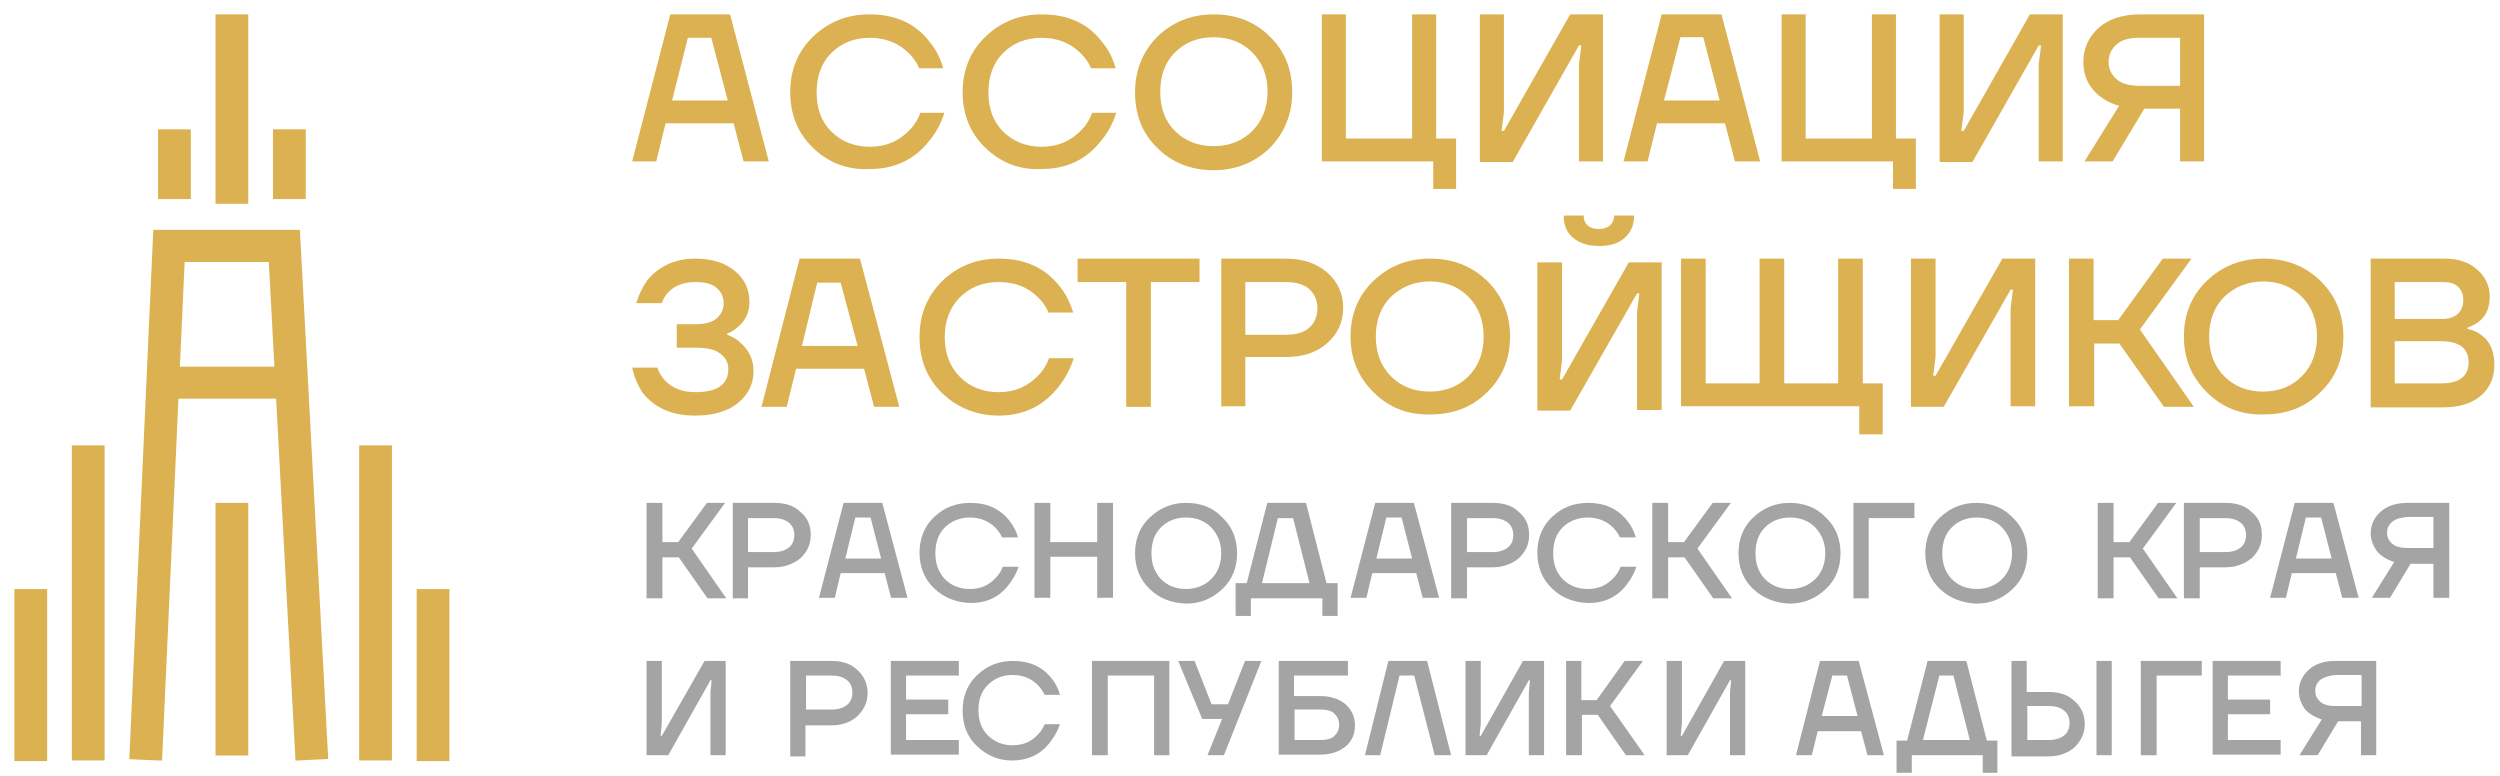<?xml version="1.0" encoding="UTF-8"?> <svg xmlns="http://www.w3.org/2000/svg" width="174" height="54" viewBox="0 0 174 54" fill="none"><path d="M45 41.645V35H46.102V37.731H47.203L49.203 35H50.468L48.142 38.18L50.549 41.645H49.243L47.244 38.791H46.102V41.645H45Z" fill="#A4A4A4"></path><path d="M51 41.645V35H53.897C54.672 35 55.284 35.204 55.733 35.652C56.223 36.06 56.427 36.59 56.427 37.242C56.427 37.895 56.182 38.384 55.733 38.832C55.243 39.24 54.632 39.485 53.897 39.485H52.061V41.645H51ZM52.061 38.425H53.856C54.305 38.425 54.672 38.302 54.917 38.099C55.162 37.895 55.284 37.609 55.284 37.242C55.284 36.875 55.162 36.59 54.917 36.386C54.672 36.182 54.305 36.06 53.856 36.06H52.061V38.425Z" fill="#A4A4A4"></path><path d="M57 41.605L58.714 35H61.407L63.161 41.605H62.019L61.57 39.892H58.51L58.102 41.605H57ZM58.836 38.873H61.325L60.591 36.019H59.53L58.836 38.873Z" fill="#A4A4A4"></path><path d="M65.02 40.952C64.326 40.3 64 39.444 64 38.465C64 37.487 64.326 36.631 65.02 35.978C65.714 35.326 66.53 35 67.55 35C68.692 35 69.59 35.408 70.243 36.223C70.528 36.59 70.733 36.957 70.855 37.405H69.753C69.631 37.161 69.468 36.916 69.264 36.712C68.815 36.264 68.203 36.019 67.509 36.019C66.815 36.019 66.203 36.264 65.754 36.712C65.306 37.161 65.102 37.772 65.102 38.506C65.102 39.24 65.306 39.811 65.754 40.3C66.203 40.748 66.775 40.993 67.509 40.993C68.243 40.993 68.815 40.748 69.304 40.218C69.508 40.015 69.672 39.77 69.794 39.444H70.896C70.733 39.933 70.488 40.341 70.202 40.708C69.549 41.564 68.652 41.971 67.55 41.971C66.53 41.931 65.714 41.605 65.02 40.952Z" fill="#A4A4A4"></path><path d="M72 41.645V35H73.102V37.731H76.366V35H77.468V41.605H76.366V38.751H73.102V41.605H72V41.645Z" fill="#A4A4A4"></path><path d="M80.02 40.993C79.326 40.341 79 39.485 79 38.506C79 37.528 79.326 36.672 80.02 36.019C80.714 35.367 81.53 35 82.55 35C83.57 35 84.427 35.326 85.08 36.019C85.773 36.672 86.1 37.528 86.1 38.506C86.1 39.485 85.773 40.341 85.08 40.993C84.386 41.645 83.57 42.012 82.55 42.012C81.53 41.971 80.673 41.645 80.02 40.993ZM80.795 36.712C80.347 37.161 80.142 37.772 80.142 38.506C80.142 39.24 80.347 39.811 80.795 40.3C81.244 40.748 81.815 40.993 82.55 40.993C83.244 40.993 83.856 40.748 84.304 40.3C84.753 39.852 84.998 39.24 84.998 38.506C84.998 37.772 84.753 37.202 84.304 36.712C83.856 36.264 83.284 36.019 82.55 36.019C81.815 36.019 81.244 36.264 80.795 36.712Z" fill="#A4A4A4"></path><path d="M86 42.868V40.585H86.775L88.203 35H90.896L92.325 40.585H93.1V42.868H92.039V41.645H87.061V42.868H86ZM87.836 40.585H91.141L89.999 36.06H88.938L87.836 40.585Z" fill="#A4A4A4"></path><path d="M94 41.605L95.714 35H98.407L100.161 41.605H99.019L98.57 39.892H95.51L95.102 41.605H94ZM95.795 38.873H98.284L97.55 36.019H96.489L95.795 38.873Z" fill="#A4A4A4"></path><path d="M101 41.645V35H103.897C104.672 35 105.284 35.204 105.733 35.652C106.223 36.06 106.427 36.59 106.427 37.242C106.427 37.895 106.182 38.384 105.733 38.832C105.244 39.24 104.632 39.485 103.897 39.485H102.102V41.645H101ZM102.102 38.425H103.897C104.346 38.425 104.713 38.302 104.958 38.099C105.203 37.895 105.325 37.609 105.325 37.242C105.325 36.875 105.203 36.59 104.958 36.386C104.713 36.182 104.346 36.06 103.897 36.06H102.102V38.425Z" fill="#A4A4A4"></path><path d="M108.02 40.952C107.326 40.3 107 39.444 107 38.465C107 37.487 107.326 36.631 108.02 35.978C108.714 35.326 109.53 35 110.55 35C111.692 35 112.59 35.408 113.243 36.223C113.529 36.59 113.733 36.957 113.855 37.405H112.753C112.631 37.161 112.468 36.916 112.264 36.712C111.815 36.264 111.203 36.019 110.509 36.019C109.815 36.019 109.203 36.264 108.755 36.712C108.306 37.161 108.102 37.772 108.102 38.506C108.102 39.24 108.306 39.811 108.755 40.3C109.203 40.748 109.775 40.993 110.509 40.993C111.244 40.993 111.815 40.748 112.304 40.218C112.508 40.015 112.672 39.77 112.794 39.444H113.896C113.733 39.933 113.488 40.341 113.202 40.708C112.549 41.564 111.652 41.971 110.55 41.971C109.53 41.931 108.673 41.605 108.02 40.952Z" fill="#A4A4A4"></path><path d="M115 41.645V35H116.102V37.731H117.203L119.203 35H120.468L118.142 38.18L120.549 41.645H119.244L117.244 38.791H116.102V41.645H115Z" fill="#A4A4A4"></path><path d="M122.02 40.993C121.326 40.341 121 39.485 121 38.506C121 37.528 121.326 36.672 122.02 36.019C122.714 35.367 123.53 35 124.55 35C125.57 35 126.427 35.326 127.08 36.019C127.773 36.672 128.1 37.528 128.1 38.506C128.1 39.485 127.773 40.341 127.08 40.993C126.386 41.645 125.57 42.012 124.55 42.012C123.571 41.971 122.714 41.645 122.02 40.993ZM122.836 36.712C122.387 37.161 122.183 37.772 122.183 38.506C122.183 39.24 122.387 39.811 122.836 40.3C123.285 40.748 123.856 40.993 124.591 40.993C125.284 40.993 125.896 40.748 126.345 40.3C126.794 39.852 127.039 39.24 127.039 38.506C127.039 37.772 126.794 37.202 126.345 36.712C125.896 36.264 125.325 36.019 124.591 36.019C123.856 36.019 123.285 36.264 122.836 36.712Z" fill="#A4A4A4"></path><path d="M129 41.645V35H133.244V36.06H130.061V41.645H129Z" fill="#A4A4A4"></path><path d="M135.02 40.993C134.326 40.341 134 39.485 134 38.506C134 37.528 134.326 36.672 135.02 36.019C135.714 35.367 136.53 35 137.55 35C138.57 35 139.427 35.326 140.08 36.019C140.773 36.672 141.1 37.528 141.1 38.506C141.1 39.485 140.773 40.341 140.08 40.993C139.386 41.645 138.57 42.012 137.55 42.012C136.571 41.971 135.714 41.645 135.02 40.993ZM135.836 36.712C135.387 37.161 135.183 37.772 135.183 38.506C135.183 39.24 135.387 39.811 135.836 40.3C136.285 40.748 136.856 40.993 137.591 40.993C138.284 40.993 138.896 40.748 139.345 40.3C139.794 39.852 140.039 39.24 140.039 38.506C140.039 37.772 139.794 37.202 139.345 36.712C138.896 36.264 138.325 36.019 137.591 36.019C136.856 36.019 136.285 36.264 135.836 36.712Z" fill="#A4A4A4"></path><path d="M146 41.645V35H147.102V37.731H148.203L150.203 35H151.468L149.142 38.18L151.549 41.645H150.244L148.244 38.791H147.102V41.645H146Z" fill="#A4A4A4"></path><path d="M152 41.645V35H154.897C155.672 35 156.284 35.204 156.733 35.652C157.223 36.06 157.427 36.59 157.427 37.242C157.427 37.895 157.182 38.384 156.733 38.832C156.244 39.24 155.632 39.485 154.897 39.485H153.102V41.645H152ZM153.102 38.425H154.897C155.346 38.425 155.713 38.302 155.958 38.099C156.203 37.895 156.325 37.609 156.325 37.242C156.325 36.875 156.203 36.59 155.958 36.386C155.713 36.182 155.346 36.06 154.897 36.06H153.102V38.425Z" fill="#A4A4A4"></path><path d="M158 41.605L159.714 35H162.407L164.161 41.605H163.019L162.57 39.892H159.51L159.102 41.605H158ZM159.795 38.873H162.284L161.55 36.019H160.489L159.795 38.873Z" fill="#A4A4A4"></path><path d="M165 37.12C165 36.508 165.245 36.019 165.694 35.611C166.142 35.204 166.795 35 167.571 35H170.468V41.605H169.366V39.24H167.775L166.347 41.605H165.082L166.632 39.118C166.142 38.955 165.734 38.71 165.449 38.384C165.163 37.976 165 37.569 165 37.12ZM166.51 36.305C166.265 36.508 166.142 36.753 166.142 37.079C166.142 37.405 166.265 37.65 166.51 37.854C166.755 38.058 167.122 38.139 167.571 38.139H169.366V35.978H167.571C167.122 36.019 166.755 36.101 166.51 36.305Z" fill="#A4A4A4"></path><path d="M44 11.233L46.652 1H50.814L53.507 11.233H51.753L51.059 8.583H46.326L45.673 11.233H44ZM46.775 6.993H50.651L49.508 2.631H47.876L46.775 6.993Z" fill="#DBB151"></path><path d="M56.591 10.295C55.53 9.276 55 7.972 55 6.422C55 4.873 55.53 3.568 56.591 2.549C57.652 1.53 58.958 1 60.508 1C62.304 1 63.691 1.612 64.67 2.875C65.119 3.405 65.446 4.017 65.65 4.751H63.977C63.813 4.343 63.569 4.017 63.242 3.691C62.549 2.998 61.61 2.631 60.549 2.631C59.448 2.631 58.55 2.998 57.856 3.691C57.163 4.384 56.836 5.322 56.836 6.422C56.836 7.564 57.163 8.461 57.856 9.154C58.55 9.847 59.448 10.214 60.549 10.214C61.692 10.214 62.589 9.806 63.324 9.032C63.65 8.705 63.895 8.298 64.058 7.849H65.731C65.487 8.624 65.119 9.276 64.67 9.806C63.65 11.111 62.263 11.763 60.549 11.763C58.958 11.845 57.652 11.315 56.591 10.295Z" fill="#DBB151"></path><path d="M68.591 10.295C67.53 9.276 67 7.972 67 6.422C67 4.873 67.53 3.568 68.591 2.549C69.652 1.53 70.958 1 72.508 1C74.304 1 75.691 1.612 76.67 2.875C77.119 3.405 77.446 4.017 77.65 4.751H75.936C75.773 4.343 75.528 4.017 75.201 3.691C74.508 2.998 73.569 2.631 72.508 2.631C71.407 2.631 70.509 2.998 69.815 3.691C69.122 4.384 68.795 5.322 68.795 6.422C68.795 7.564 69.122 8.461 69.815 9.154C70.509 9.847 71.407 10.214 72.508 10.214C73.651 10.214 74.549 9.806 75.283 9.032C75.609 8.705 75.854 8.298 76.017 7.849H77.691C77.446 8.624 77.078 9.276 76.63 9.806C75.609 11.111 74.222 11.763 72.508 11.763C70.958 11.845 69.652 11.315 68.591 10.295Z" fill="#DBB151"></path><path d="M80.55 10.295C79.49 9.276 79 7.972 79 6.422C79 4.873 79.53 3.609 80.55 2.549C81.611 1.53 82.917 1 84.468 1C86.059 1 87.365 1.53 88.385 2.549C89.446 3.568 89.935 4.873 89.935 6.422C89.935 7.972 89.405 9.235 88.385 10.295C87.324 11.315 86.018 11.845 84.468 11.845C82.876 11.845 81.571 11.315 80.55 10.295ZM81.775 3.65C81.081 4.343 80.754 5.281 80.754 6.382C80.754 7.523 81.081 8.42 81.775 9.113C82.468 9.806 83.366 10.173 84.468 10.173C85.569 10.173 86.467 9.806 87.161 9.113C87.854 8.42 88.222 7.482 88.222 6.382C88.222 5.24 87.854 4.343 87.161 3.65C86.467 2.957 85.569 2.59 84.468 2.59C83.366 2.59 82.468 2.957 81.775 3.65Z" fill="#DBB151"></path><path d="M92 11.233V1H93.673V9.643H98.284V1H99.957V9.643H101.344V13.149H99.753V11.233H92Z" fill="#DBB151"></path><path d="M103 11.233V1H104.673V7.808L104.51 9.113H104.673L109.284 1H111.569V11.233H109.896V4.465L110.059 3.161H109.896L105.285 11.274H103V11.233Z" fill="#DBB151"></path><path d="M113 11.233L115.652 1H119.814L122.507 11.233H120.753L120.059 8.583H115.326L114.673 11.233H113ZM115.815 6.993H119.692L118.549 2.59H116.958L115.815 6.993Z" fill="#DBB151"></path><path d="M124 11.233V1H125.673V9.643H130.284V1H131.957V9.643H133.344V13.149H131.753V11.233H124Z" fill="#DBB151"></path><path d="M135 11.233V1H136.673V7.808L136.51 9.113H136.673L141.284 1H143.569V11.233H141.896V4.465L142.059 3.161H141.896L137.285 11.274H135V11.233Z" fill="#DBB151"></path><path d="M145 4.302C145 3.365 145.367 2.59 146.061 1.938C146.755 1.326 147.734 1 148.958 1H153.405V11.233H151.733V7.564H149.244L147.04 11.233H145.082L147.489 7.36C146.714 7.156 146.102 6.748 145.653 6.218C145.204 5.688 145 5.036 145 4.302ZM147.326 3.079C146.959 3.405 146.755 3.813 146.755 4.302C146.755 4.792 146.959 5.199 147.326 5.525C147.693 5.852 148.264 5.974 148.958 5.974H151.733V2.631H148.958C148.223 2.631 147.693 2.753 147.326 3.079Z" fill="#DBB151"></path><path d="M44 25.583H45.755C45.836 25.869 45.999 26.154 46.244 26.439C46.775 27.01 47.468 27.295 48.407 27.295C49.916 27.295 50.692 26.765 50.692 25.665C50.692 25.216 50.488 24.89 50.12 24.605C49.753 24.319 49.182 24.197 48.407 24.197H47.101V22.566H48.407C49.06 22.566 49.549 22.444 49.876 22.159C50.202 21.873 50.365 21.547 50.365 21.099C50.365 20.65 50.202 20.324 49.876 20.038C49.549 19.753 49.06 19.631 48.407 19.631C47.591 19.631 46.938 19.875 46.489 20.365C46.285 20.609 46.122 20.854 46.081 21.099H44.286C44.449 20.528 44.694 20.038 45.02 19.549C45.836 18.53 46.979 18 48.407 18C49.549 18 50.447 18.285 51.141 18.856C51.834 19.427 52.161 20.161 52.161 21.017C52.161 21.71 51.916 22.281 51.385 22.729C51.181 22.933 50.937 23.096 50.61 23.218V23.3C50.937 23.422 51.263 23.585 51.508 23.83C52.12 24.36 52.446 25.012 52.446 25.828C52.446 26.725 52.079 27.459 51.345 28.07C50.61 28.641 49.631 28.926 48.366 28.926C46.775 28.926 45.55 28.396 44.694 27.295C44.367 26.765 44.122 26.195 44 25.583Z" fill="#DBB151"></path><path d="M53 28.315L55.652 18H59.855L62.589 28.315H60.834L60.141 25.665H55.407L54.755 28.315H53ZM55.815 24.075H59.692L58.508 19.672H56.876L55.815 24.075Z" fill="#DBB151"></path><path d="M65.591 27.377C64.53 26.358 64 25.053 64 23.463C64 21.873 64.53 20.609 65.591 19.549C66.652 18.53 67.958 18 69.508 18C71.304 18 72.691 18.611 73.711 19.875C74.16 20.405 74.487 21.058 74.691 21.751H72.977C72.814 21.343 72.569 21.017 72.242 20.691C71.508 19.957 70.61 19.631 69.508 19.631C68.407 19.631 67.509 19.998 66.815 20.691C66.122 21.384 65.754 22.322 65.754 23.463C65.754 24.605 66.122 25.542 66.815 26.235C67.509 26.928 68.407 27.295 69.508 27.295C70.651 27.295 71.549 26.888 72.283 26.113C72.609 25.787 72.854 25.379 73.017 24.931H74.731C74.487 25.705 74.119 26.358 73.67 26.928C72.65 28.233 71.263 28.926 69.508 28.926C67.999 28.926 66.652 28.396 65.591 27.377Z" fill="#DBB151"></path><path d="M75 19.631V18H83.487V19.631H80.1V28.315H78.387V19.631H75Z" fill="#DBB151"></path><path d="M85 28.274V18H89.488C90.672 18 91.651 18.326 92.385 18.979C93.12 19.631 93.487 20.446 93.487 21.425C93.487 22.403 93.12 23.218 92.385 23.871C91.651 24.523 90.713 24.849 89.488 24.849H86.673V28.274H85ZM86.673 23.3H89.488C90.223 23.3 90.753 23.137 91.121 22.811C91.488 22.485 91.692 22.036 91.692 21.465C91.692 20.895 91.488 20.446 91.121 20.12C90.753 19.794 90.182 19.631 89.488 19.631H86.673V23.3Z" fill="#DBB151"></path><path d="M95.591 27.295C94.531 26.235 94 24.971 94 23.422C94 21.873 94.531 20.569 95.591 19.549C96.652 18.53 97.958 18 99.549 18C101.141 18 102.446 18.53 103.507 19.549C104.568 20.609 105.099 21.873 105.099 23.422C105.099 24.971 104.568 26.276 103.507 27.295C102.446 28.355 101.141 28.845 99.549 28.845C97.958 28.885 96.652 28.355 95.591 27.295ZM96.815 20.65C96.122 21.343 95.755 22.281 95.755 23.422C95.755 24.564 96.122 25.502 96.815 26.195C97.509 26.888 98.407 27.255 99.508 27.255C100.61 27.255 101.508 26.888 102.201 26.195C102.895 25.502 103.262 24.564 103.262 23.422C103.262 22.281 102.895 21.343 102.201 20.65C101.508 19.957 100.61 19.59 99.508 19.59C98.448 19.59 97.55 19.957 96.815 20.65Z" fill="#DBB151"></path><path d="M107 28.535V18.262H108.714V25.111L108.551 26.415H108.714L113.365 18.262H115.65V28.535H113.937V21.727L114.1 20.422H113.937L109.285 28.576H107V28.535ZM108.836 15H110.223C110.223 15.285 110.305 15.53 110.509 15.693C110.672 15.856 110.958 15.938 111.284 15.938C111.611 15.938 111.856 15.856 112.06 15.693C112.223 15.53 112.345 15.285 112.345 15H113.733C113.733 15.652 113.529 16.142 113.08 16.549C112.631 16.957 112.06 17.12 111.284 17.12C110.509 17.12 109.938 16.916 109.489 16.549C109.04 16.182 108.836 15.652 108.836 15Z" fill="#DBB151"></path><path d="M117 28.274V18H118.714V26.684H122.468V18H124.181V26.684H127.935V18H129.649V26.684H131.036V30.231H129.404V28.274H117Z" fill="#DBB151"></path><path d="M133 28.274V18H134.714V24.849L134.551 26.154H134.714L139.365 18H141.65V28.274H139.937V21.465L140.1 20.161H139.937L135.285 28.315H133V28.274Z" fill="#DBB151"></path><path d="M144 28.274V18H145.714V22.281H147.427L150.529 18H152.528L148.937 22.933L152.691 28.315H150.61L147.509 23.912H145.755V28.274H144Z" fill="#DBB151"></path><path d="M153.591 27.295C152.53 26.235 152 24.971 152 23.422C152 21.873 152.53 20.569 153.591 19.549C154.652 18.53 155.958 18 157.549 18C159.141 18 160.446 18.53 161.507 19.549C162.568 20.609 163.099 21.873 163.099 23.422C163.099 24.971 162.568 26.276 161.507 27.295C160.446 28.355 159.141 28.845 157.549 28.845C155.958 28.885 154.652 28.355 153.591 27.295ZM154.815 20.65C154.122 21.343 153.755 22.281 153.755 23.422C153.755 24.564 154.122 25.502 154.815 26.195C155.509 26.888 156.407 27.255 157.508 27.255C158.61 27.255 159.508 26.888 160.201 26.195C160.895 25.502 161.262 24.564 161.262 23.422C161.262 22.281 160.895 21.343 160.201 20.65C159.508 19.957 158.61 19.59 157.508 19.59C156.448 19.59 155.55 19.957 154.815 20.65Z" fill="#DBB151"></path><path d="M165 28.274V18H170.1C171.08 18 171.855 18.245 172.426 18.775C172.997 19.264 173.283 19.916 173.283 20.65C173.283 21.425 173.038 21.995 172.508 22.403C172.304 22.566 172.018 22.689 171.733 22.811V22.892C172.1 22.974 172.426 23.096 172.671 23.3C173.324 23.748 173.61 24.482 173.61 25.42C173.61 26.276 173.283 27.01 172.671 27.54C172.059 28.07 171.161 28.355 170.019 28.355H165V28.274ZM166.673 22.199H169.978C170.468 22.199 170.794 22.077 171.08 21.832C171.325 21.588 171.447 21.262 171.447 20.854C171.447 20.487 171.325 20.201 171.08 19.957C170.835 19.712 170.468 19.631 169.978 19.631H166.673V22.199ZM166.673 26.684H169.896C171.161 26.684 171.814 26.195 171.814 25.216C171.814 24.238 171.161 23.748 169.896 23.748H166.673V26.684Z" fill="#DBB151"></path><path d="M45 52.564V46H46.061V50.362L45.979 51.218H46.061L49.039 46H50.508V52.564H49.448V48.202L49.529 47.345H49.448L46.51 52.564H45Z" fill="#A4A4A4"></path><path d="M55 52.564V46H57.856C58.632 46 59.244 46.204 59.692 46.652C60.141 47.06 60.386 47.59 60.386 48.242C60.386 48.854 60.141 49.384 59.692 49.832C59.244 50.24 58.632 50.485 57.856 50.485H56.061V52.645H55V52.564ZM56.102 49.384H57.897C58.346 49.384 58.713 49.261 58.958 49.058C59.203 48.854 59.325 48.569 59.325 48.202C59.325 47.835 59.203 47.549 58.958 47.345C58.713 47.142 58.387 47.019 57.897 47.019H56.102V49.384Z" fill="#A4A4A4"></path><path d="M62 52.564V46H66.733V47.019H63.061V48.691H65.999V49.71H63.061V51.504H66.733V52.523H62V52.564Z" fill="#A4A4A4"></path><path d="M68.02 51.952C67.326 51.3 67 50.485 67 49.465C67 48.446 67.326 47.631 68.02 46.978C68.714 46.326 69.53 46 70.509 46C71.652 46 72.549 46.408 73.161 47.182C73.447 47.508 73.651 47.916 73.773 48.365H72.713C72.59 48.12 72.427 47.875 72.223 47.672C71.774 47.223 71.203 46.978 70.468 46.978C69.775 46.978 69.203 47.223 68.754 47.672C68.306 48.12 68.102 48.691 68.102 49.425C68.102 50.158 68.306 50.729 68.754 51.178C69.203 51.626 69.775 51.871 70.468 51.871C71.203 51.871 71.774 51.626 72.223 51.137C72.427 50.933 72.59 50.688 72.713 50.403H73.773C73.61 50.892 73.365 51.3 73.08 51.667C72.427 52.523 71.529 52.931 70.427 52.931C69.53 52.931 68.714 52.605 68.02 51.952Z" fill="#A4A4A4"></path><path d="M76 52.564V46H81.386V52.564H80.325V47.019H77.102V52.564H76Z" fill="#A4A4A4"></path><path d="M82 46H83.142L84.326 49.017H85.468L86.652 46H87.794L85.183 52.564H84.04L85.06 50.036H83.673L82 46Z" fill="#A4A4A4"></path><path d="M89 52.564V46H93.815V47.019H90.061V48.446H91.856C92.632 48.446 93.203 48.65 93.652 49.017C94.1 49.425 94.304 49.914 94.304 50.485C94.304 51.096 94.1 51.585 93.652 51.952C93.203 52.319 92.632 52.523 91.856 52.523H89V52.564ZM90.102 51.504H91.897C92.346 51.504 92.672 51.422 92.876 51.218C93.08 51.015 93.203 50.77 93.203 50.444C93.203 50.118 93.08 49.873 92.876 49.669C92.672 49.465 92.346 49.384 91.897 49.384H90.102V51.504Z" fill="#A4A4A4"></path><path d="M95 52.564L96.632 46H99.325L100.998 52.564H99.856L98.427 47.019H97.407L96.061 52.564H95Z" fill="#A4A4A4"></path><path d="M102 52.564V46H103.061V50.362L102.979 51.218H103.061L105.999 46H107.468V52.564H106.407V48.202L106.488 47.345H106.407L103.469 52.564H102Z" fill="#A4A4A4"></path><path d="M109 52.564V46H110.061V48.731H111.122L113.08 46H114.345L112.06 49.139L114.468 52.564H113.162L111.203 49.751H110.102V52.564H109Z" fill="#A4A4A4"></path><path d="M116 52.564V46H117.061V50.362L116.979 51.218H117.061L119.999 46H121.468V52.564H120.407V48.202L120.488 47.345H120.407L117.469 52.564H116Z" fill="#A4A4A4"></path><path d="M125 52.564L126.673 46H129.366L131.121 52.564H129.978L129.529 50.892H126.51L126.102 52.564H125ZM126.795 49.832H129.284L128.55 47.019H127.53L126.795 49.832Z" fill="#A4A4A4"></path><path d="M132 53.787V51.545H132.734L134.163 46H136.856L138.284 51.545H139.018V53.787H137.998V52.564H133.061V53.787H132ZM133.836 51.504H137.1L135.958 47.019H134.979L133.836 51.504Z" fill="#A4A4A4"></path><path d="M140 52.564V46H141.061V48.161H142.571C143.346 48.161 143.958 48.365 144.407 48.813C144.856 49.221 145.1 49.751 145.1 50.403C145.1 51.015 144.856 51.545 144.407 51.993C143.958 52.401 143.346 52.645 142.571 52.645H140V52.564ZM141.102 51.504H142.611C143.06 51.504 143.427 51.382 143.672 51.178C143.917 50.974 144.04 50.688 144.04 50.322C144.04 49.955 143.917 49.669 143.672 49.465C143.427 49.261 143.101 49.139 142.611 49.139H141.102V51.504ZM145.916 52.564V46H146.977V52.564H145.916Z" fill="#A4A4A4"></path><path d="M149 52.564V46H153.244V47.019H150.102V52.564H149Z" fill="#A4A4A4"></path><path d="M154 52.564V46H158.733V47.019H155.061V48.691H157.999V49.71H155.061V51.504H158.733V52.523H154V52.564Z" fill="#A4A4A4"></path><path d="M160 48.12C160 47.508 160.245 47.019 160.694 46.611C161.142 46.204 161.755 46 162.53 46H165.386V52.564H164.325V50.199H162.734L161.306 52.564H160.041L161.591 50.077C161.102 49.914 160.694 49.669 160.408 49.343C160.163 48.976 160 48.569 160 48.12ZM161.51 47.305C161.265 47.508 161.142 47.753 161.142 48.079C161.142 48.405 161.265 48.65 161.51 48.854C161.755 49.058 162.081 49.139 162.571 49.139H164.366V46.978H162.571C162.081 47.019 161.755 47.142 161.51 47.305Z" fill="#A4A4A4"></path><path d="M10.669 16L9 52.84L11.279 52.939L12.419 27.747H19.217L20.566 52.939L22.843 52.823L20.873 16H10.669ZM12.52 25.52L12.851 18.234H18.709L19.098 25.52H12.52Z" fill="#DBB151"></path><path d="M17.28 1H15V14.181H17.28V1Z" fill="#DBB151"></path><path d="M17.28 35H15V52.584H17.28V35Z" fill="#DBB151"></path><path d="M7.28 31H5V52.926H7.28V31Z" fill="#DBB151"></path><path d="M27.28 31H25V52.926H27.28V31Z" fill="#DBB151"></path><path d="M3.28 41H1V52.973H3.28V41Z" fill="#DBB151"></path><path d="M31.28 41H29V52.973H31.28V41Z" fill="#DBB151"></path><path d="M13.28 9H11V13.856H13.28V9Z" fill="#DBB151"></path><path d="M21.28 9H19V13.856H21.28V9Z" fill="#DBB151"></path></svg> 